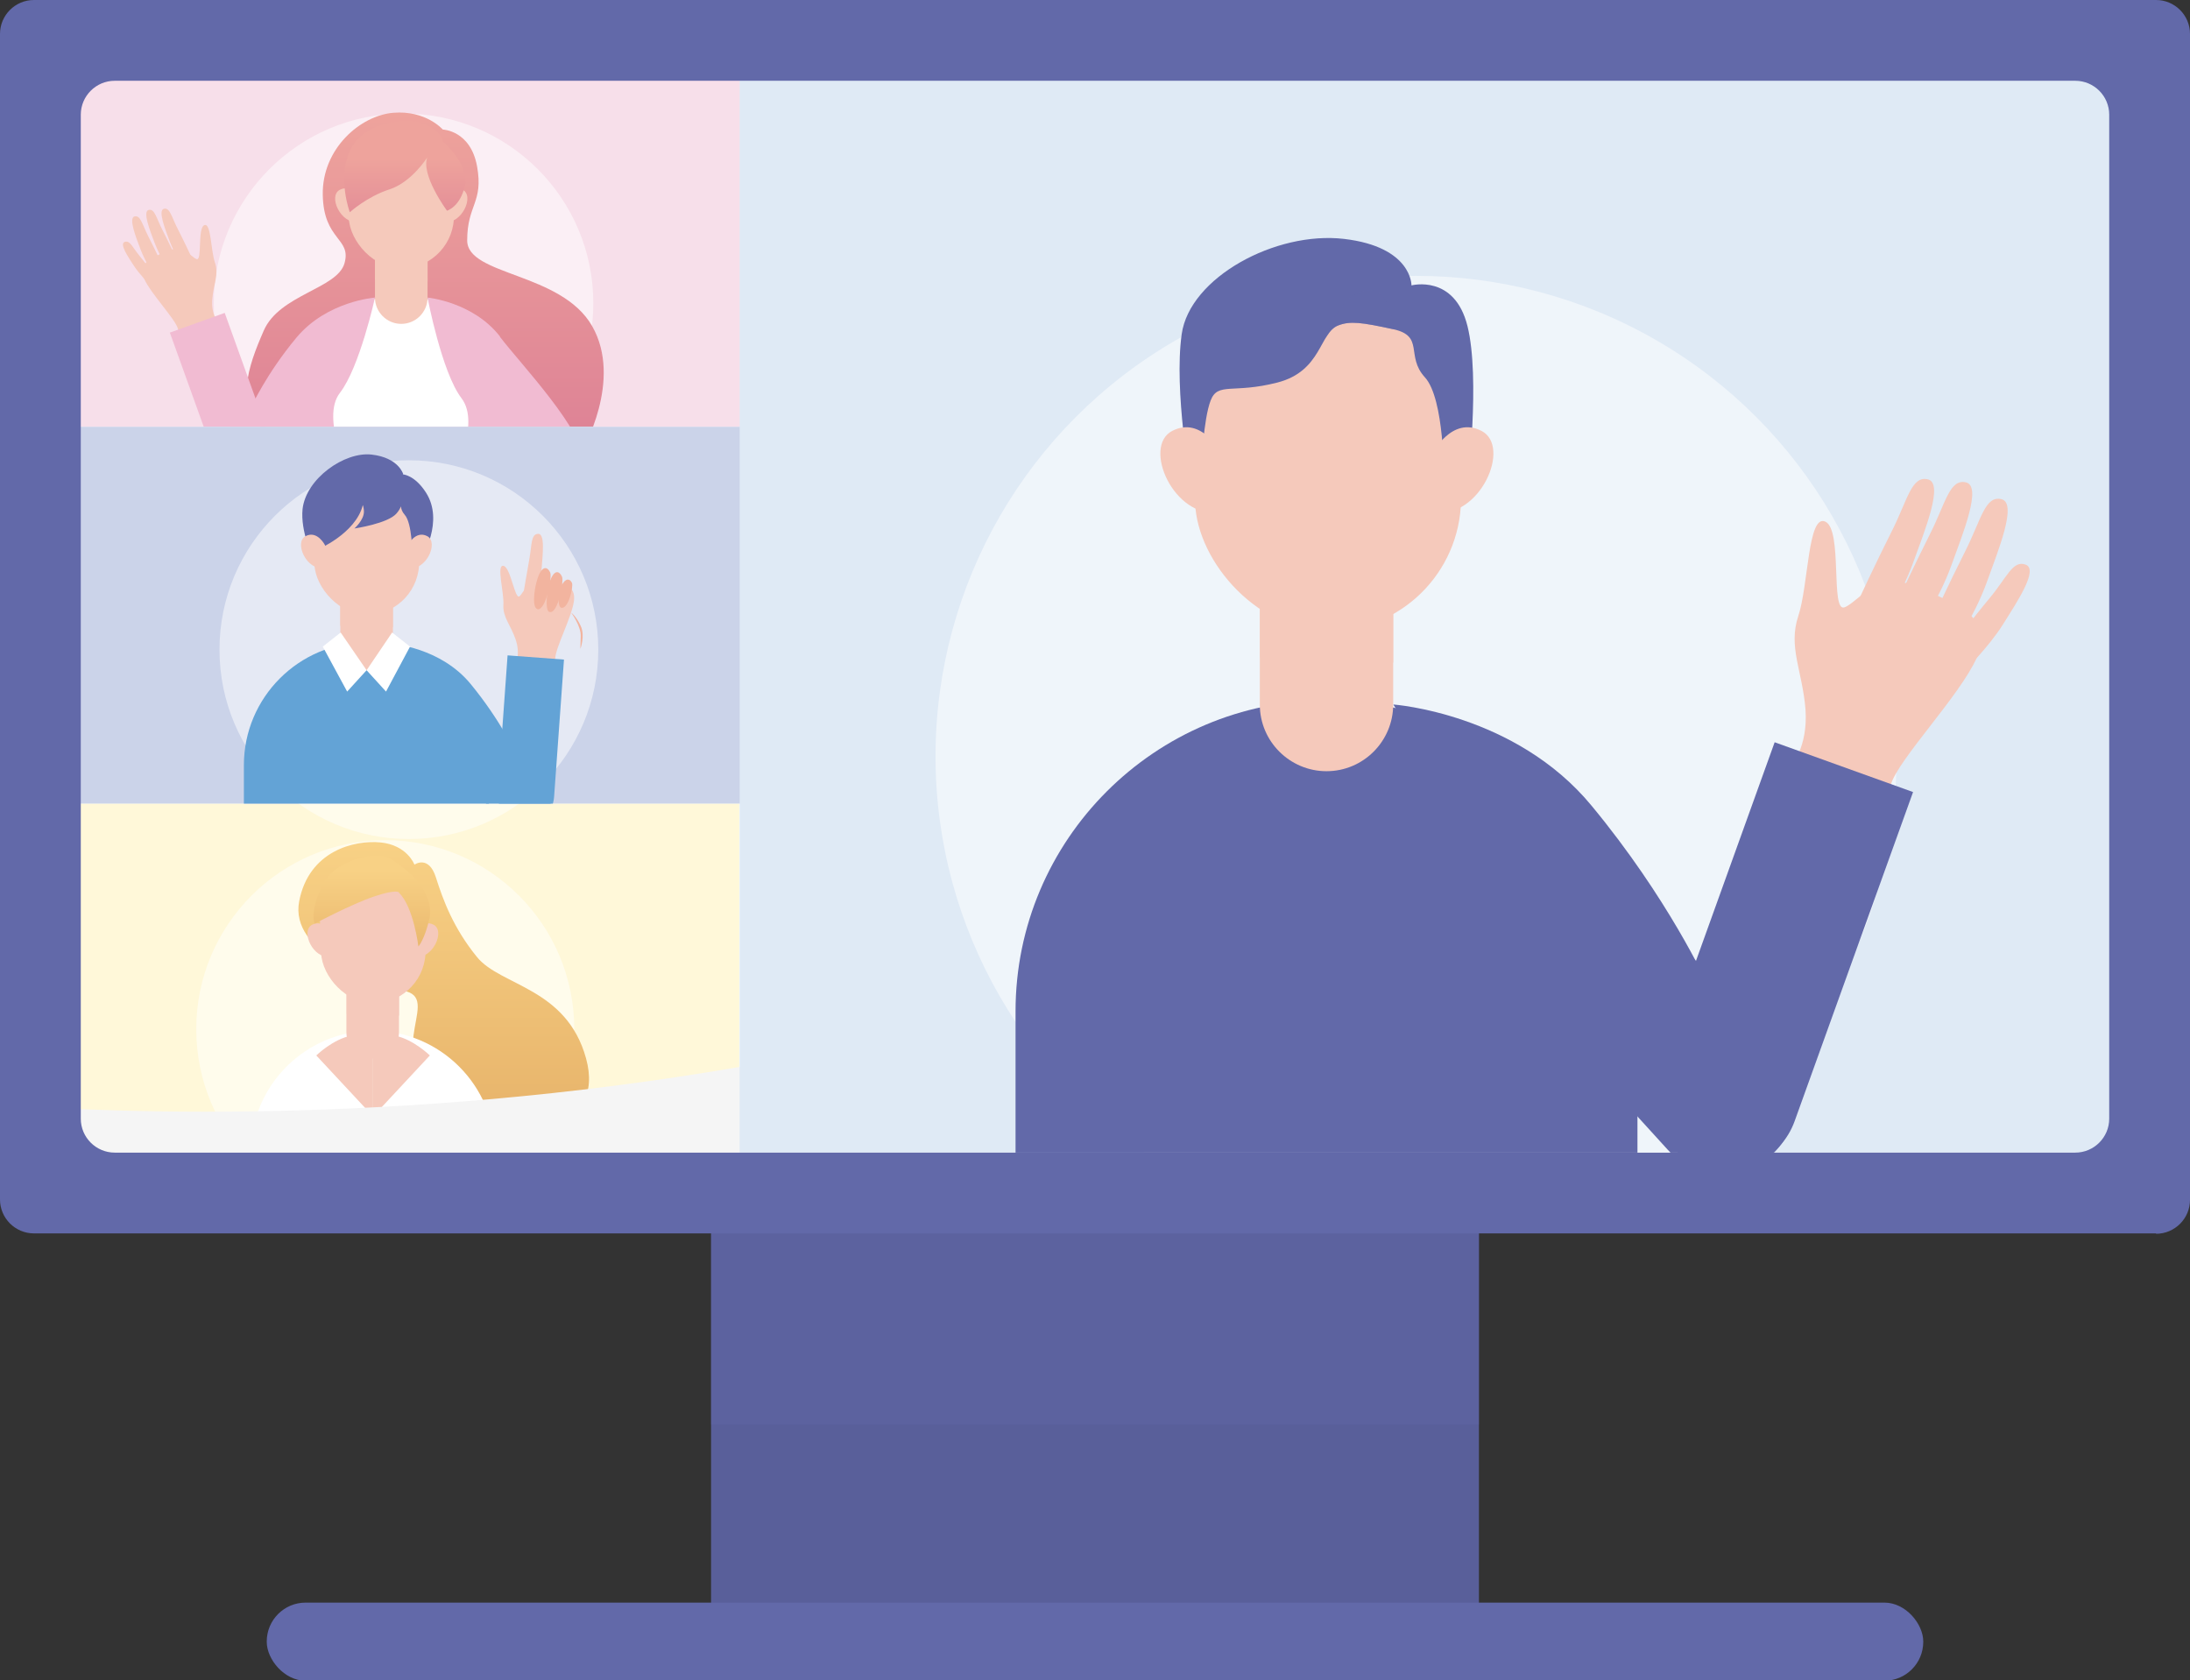 <?xml version="1.0" encoding="UTF-8"?><svg xmlns="http://www.w3.org/2000/svg" xmlns:xlink="http://www.w3.org/1999/xlink" viewBox="0 0 57.47 44.1"><rect x="0" y="0" width="57.47" height="44.1" fill="#333333" stroke="none"/><defs><style>.cls-1{fill:none;}.cls-2{clip-path:url(#clippath);}.cls-3{fill:#f7dfea;}.cls-4{fill:#f1bbd2;}.cls-5,.cls-6{fill:#fff;}.cls-7,.cls-8{fill:#f5c9bb;}.cls-9{fill:#fff8d9;}.cls-10{fill:#f2b49f;}.cls-11{fill:#cbd3e9;}.cls-12{fill:#dfeaf5;}.cls-13{fill:#63a3d6;}.cls-14,.cls-15,.cls-16{fill:#6269a9;}.cls-17{fill:#595f9a;}.cls-8,.cls-18,.cls-15,.cls-16{mix-blend-mode:multiply;}.cls-18{fill:#f5f5f5;}.cls-19{fill:url(#_名称未設定グラデーション_21-2);}.cls-20{fill:url(#_名称未設定グラデーション_13-2);}.cls-21{clip-path:url(#clippath-1);}.cls-22{clip-path:url(#clippath-4);}.cls-23{clip-path:url(#clippath-3);}.cls-24{clip-path:url(#clippath-2);}.cls-25{clip-path:url(#clippath-7);}.cls-26{clip-path:url(#clippath-8);}.cls-27{clip-path:url(#clippath-5);}.cls-28{clip-path:url(#clippath-9);}.cls-15{opacity:.48;}.cls-16{opacity:.35;}.cls-29{clip-path:url(#clippath-10);}.cls-30{fill:url(#_名称未設定グラデーション_21);}.cls-31{fill:url(#_名称未設定グラデーション_13);}.cls-32{isolation:isolate;}.cls-6{opacity:.5;}</style><clipPath id="clippath"><rect class="cls-1" x="1.2" y="1.28" width="18.23" height="9.92"/></clipPath><linearGradient id="_名称未設定グラデーション_13" x1="11.16" y1="11.87" x2="11.16" y2="2.95" gradientUnits="userSpaceOnUse"><stop offset="0" stop-color="#dd8195"/><stop offset="1" stop-color="#eea39c"/></linearGradient><clipPath id="clippath-1"><rect class="cls-1" x="9.84" y="6.25" width="1.38" height="2.25"/></clipPath><linearGradient id="_名称未設定グラデーション_13-2" x1="10.62" y1="6.56" x2="10.62" y2="4.17" xlink:href="#_名称未設定グラデーション_13"/><clipPath id="clippath-2"><rect class="cls-1" x="1.28" y="21.09" width="18.12" height="9.17"/></clipPath><linearGradient id="_名称未設定グラデーション_21" x1="11.64" y1="29.57" x2="11.64" y2="22.1" gradientUnits="userSpaceOnUse"><stop offset="0" stop-color="#e7b36a"/><stop offset="1" stop-color="#f8d185"/></linearGradient><clipPath id="clippath-3"><rect class="cls-1" x="9.1" y="25.54" width="1.37" height="2.24"/></clipPath><linearGradient id="_名称未設定グラデーション_21-2" x1="9.76" y1="25.23" x2="9.76" y2="22.85" xlink:href="#_名称未設定グラデーション_21"/><clipPath id="clippath-4"><rect class="cls-1" x="1.2" y="11.2" width="18.18" height="9.89"/></clipPath><clipPath id="clippath-5"><rect class="cls-1" x="8.93" y="15.34" width="1.38" height="2.24"/></clipPath><clipPath id="clippath-7"><rect class="cls-1" x="1.06" y="1.06" width="55.35" height="30.25"/></clipPath><clipPath id="clippath-8"><rect class="cls-1" x="19.41" y="1.28" width="37.13" height="28.97"/></clipPath><clipPath id="clippath-9"><rect class="cls-1" x="33.07" y="14.54" width="3.49" height="5.69"/></clipPath><clipPath id="clippath-10"><path class="cls-1" d="M38.39,10.73v1.83h-.5s.02-2.1-.5-2.66c-.51-.56,0-1.08-.83-1.26s-1.13-.22-1.44-.1c-.5,.19-.43,1.2-1.6,1.5-1.17,.3-1.56-.02-1.75,.47s-.24,1.7-.24,1.7l-.4-1.35,.45-2.9,3.31-1.41,2.04,1.12,1.27,1.07,.19,1.99Z"/></clipPath></defs><g class="cls-32"><g id="_レイヤー_2"><g id="_レイヤー_1-2"><g><rect class="cls-17" x="18.66" y="30.69" width="20.15" height="13.41"/><rect class="cls-16" x="18.66" y="30.69" width="20.15" height="6.7"/><rect class="cls-5" x="1.06" y="1.06" width="55.35" height="30.25"/><g><rect class="cls-3" x="1.2" y="1.28" width="18.23" height="9.92"/><circle class="cls-6" cx="10.59" cy="7.96" r="4.98"/><g class="cls-2"><g><path class="cls-31" d="M11.62,3.4s-.44-.51-1.3-.44-1.87,.94-1.85,2.15,.76,1.13,.57,1.8-1.71,.82-2.12,1.77c-.41,.94-.8,2,.11,2.7s8.25,.44,8.25,.44c0,0,1.07-1.84,.26-3.26s-3.28-1.32-3.28-2.25c0-.94,.43-.99,.26-1.94s-.9-.97-.9-.97Z"/><path class="cls-5" d="M10.52,7.77h0c1.78,0,3.22,1.44,3.22,3.22v1.56H7.3v-1.56c0-1.78,1.44-3.22,3.22-3.22Z"/><path class="cls-7" d="M9.84,6.25h1.38v1.56c0,.38-.31,.69-.69,.69h0c-.38,0-.69-.31-.69-.69v-1.56h0Z"/><g class="cls-21"><rect class="cls-8" x="9.14" y="3.92" width="2.76" height="3.64" rx="1.38" ry="1.38" transform="translate(-.2 .39) rotate(-2.12)"/></g><g><rect class="cls-7" x="9.14" y="3.41" width="2.76" height="3.64" rx="1.38" ry="1.38" transform="translate(-.19 .39) rotate(-2.12)"/><path class="cls-7" d="M11.62,5.22s.2-.4,.52-.24-.02,.91-.49,.85l-.02-.6Z"/><path class="cls-7" d="M9.44,5.22s-.2-.4-.52-.24,.02,.91,.49,.85l.02-.6Z"/><path class="cls-20" d="M11.22,4.12s-.41,.66-1,.85-1.04,.6-1.04,.6c0,0-.33-.87,0-1.61s1.41-.86,1.78-.76c.66,.19,.66,.51,.66,.51,0,0,.7,.6,.58,1.16s-.47,.66-.47,.66c0,0-.71-.96-.51-1.42Z"/></g><path class="cls-7" d="M5.72,8.45s-.18-.19-.15-.59,.18-.65,.07-.97-.1-1.06-.28-.98-.05,.94-.2,.89-.34-.4-.78-.21-.77,.33-.6,.72,.82,1.06,.89,1.32,.18,.5,.18,.5l.86-.69Z"/><path class="cls-7" d="M5.03,6.76s-.19-.41-.36-.74-.21-.58-.37-.54,.03,.53,.16,.87,.37,.72,.37,.72l.2-.31Z"/><path class="cls-7" d="M4.63,6.79s-.19-.41-.36-.74-.21-.58-.37-.54,.03,.53,.16,.87,.37,.72,.37,.72l.2-.31Z"/><path class="cls-7" d="M4.26,6.96s-.19-.41-.36-.74-.21-.58-.37-.54,.03,.53,.16,.87,.37,.72,.37,.72l.2-.31Z"/><path class="cls-7" d="M4.04,7.2s-.21-.28-.39-.5-.24-.4-.38-.35,.09,.39,.24,.62,.4,.48,.4,.48l.13-.26Z"/><path class="cls-4" d="M5.91,12.48h0c.31,.28,.79,.26,1.08-.05l1.6-2.14c.28-.31,.95-1.17,.64-1.45l.33,.02c-.31-.28-.88-.59-1.17-.28l-2.53,2.82c-.28,.31-.26,.79,.05,1.08Z"/><path class="cls-4" d="M5.91,8.33h0c.42,0,.76,.34,.76,.76v3.63h-1.53v-3.63c0-.42,.34-.76,.76-.76Z" transform="translate(15.04 18.44) rotate(160.21)"/><path class="cls-4" d="M9.84,7.81s-1.26,.09-2.06,1.05-1.19,1.83-1.19,1.83l1.52-.12,1.72-2.76Z"/><path class="cls-4" d="M9.84,7.81s-.4,1.83-.92,2.5,.28,2.23,.28,2.23h-1.9v-2.23l2.54-2.51Z"/><path class="cls-4" d="M13.12,8.83c-.71-.91-1.9-1.02-1.9-1.02,0,0,.37,1.96,.89,2.64,.52,.68-.25,2.1-.25,2.1l3.49,.87v-1.22c0-.89-1.69-2.65-2.23-3.36,0,0,0,0,0,0Z"/></g></g></g><g><rect class="cls-9" x="1.28" y="21.09" width="18.12" height="9.86"/><circle class="cls-6" cx="10.11" cy="27.01" r="4.96"/><g class="cls-24"><g><g><path class="cls-30" d="M10.87,22.68s-.19-.5-.88-.57-1.89,.22-2.14,1.55c-.25,1.33,1.9,2.09,2.82,2.36s-.81,1.77,1.15,2.93c1.96,1.15,4.07,.69,3.56-1.17s-2.24-1.9-2.86-2.66-.89-1.49-1.08-2.09-.56-.34-.56-.34Z"/><path class="cls-5" d="M9.78,27.05h0c1.77,0,3.21,1.44,3.21,3.21v1.55H6.58v-1.55c0-1.77,1.44-3.21,3.21-3.21Z"/><path class="cls-7" d="M9.1,25.54h1.37v1.55c0,.38-.31,.69-.69,.69h0c-.38,0-.69-.31-.69-.69v-1.55h0Z"/><g class="cls-23"><rect class="cls-8" x="8.41" y="23.21" width="2.74" height="3.62" rx="1.37" ry="1.37" transform="translate(-.92 .38) rotate(-2.12)"/></g><g><rect class="cls-7" x="8.41" y="22.71" width="2.74" height="3.62" rx="1.37" ry="1.37" transform="translate(-.9 .38) rotate(-2.12)"/><path class="cls-7" d="M10.87,24.51s.2-.4,.51-.24-.02,.91-.49,.84l-.02-.6Z"/><path class="cls-7" d="M8.7,24.51s-.2-.4-.51-.24,.02,.91,.49,.84l.02-.6Z"/><path class="cls-19" d="M10.47,23.42s-.07-.09-.66,.11-1.55,.71-1.55,.71c0,0-.15-.24,.18-.97s1.44-.93,1.77-.75,.66,.51,.66,.51c0,0,.52,.52,.4,1.07s-.29,.74-.29,.74c0,0-.13-1.05-.51-1.41Z"/></g></g><path class="cls-7" d="M9.79,27.59v1.71l-1.49-1.6s.44-.43,.92-.52,.57,.41,.57,.41Z"/><path class="cls-7" d="M9.79,27.59v1.71s1.49-1.6,1.49-1.6c0,0-.44-.43-.92-.52s-.57,.41-.57,.41Z"/></g></g></g><g><rect class="cls-11" x="1.25" y="11.2" width="18.18" height="9.89"/><circle class="cls-6" cx="10.73" cy="17.05" r="4.97"/><g class="cls-22"><g><path class="cls-7" d="M13.54,17.39s.12-.23-.01-.61-.34-.58-.32-.91-.19-1.05,0-1.02,.3,.89,.42,.8,.21-.48,.68-.41,.81,.11,.75,.54-.49,1.23-.49,1.51-.03,.53-.03,.53l-.99-.43Z"/><path class="cls-14" d="M10.58,12.44s-.12-.43-.83-.51-1.72,.63-1.81,1.43c-.06,.59,.27,1.27,.27,1.27h2.86s.59-.95,.11-1.7c-.3-.47-.61-.48-.61-.48Z"/><path class="cls-13" d="M9.61,16.86h0c1.77,0,3.22,1.44,3.22,3.22v1.55H6.4v-1.55c0-1.77,1.44-3.22,3.22-3.22Z"/><path class="cls-7" d="M8.93,15.34h1.38v1.56c0,.38-.31,.69-.69,.69h0c-.38,0-.69-.31-.69-.69v-1.56h0Z"/><g class="cls-27"><rect class="cls-8" x="8.23" y="13.01" width="2.75" height="3.63" rx="1.38" ry="1.38" transform="translate(-.54 .37) rotate(-2.12)"/></g><g><rect class="cls-7" x="8.23" y="12.51" width="2.75" height="3.63" rx="1.38" ry="1.38" transform="translate(-.52 .36) rotate(-2.12)"/><path class="cls-14" d="M9.52,13.25c.02,.06,.03,.12,.03,.18,0,.22-.25,.44-.25,.44,0,0,.89-.13,1.11-.4,.05-.06,.09-.12,.11-.18,.01,.07,.03,.14,.1,.22,.2,.22,.2,1.05,.2,1.05h.2v-.72l-.08-.78-.5-.42-.8-.44-1.3,.56-.18,1.14,.16,.53s1.01-.42,1.2-1.17Z"/><path class="cls-7" d="M10.7,14.31s.2-.4,.51-.24-.02,.91-.49,.84l-.02-.6Z"/><path class="cls-7" d="M8.53,14.31s-.2-.4-.51-.24,.02,.91,.49,.84l.02-.6Z"/></g><path class="cls-13" d="M14.22,21.56h0c-.31,.28-.79,.26-1.08-.05l-1.92-2.11c-.28-.31-.95-1.16-.64-1.45h0c.31-.28,.88-.59,1.16-.28l2.52,2.81c.28,.31,.26,.79-.05,1.08Z"/><path class="cls-13" d="M13.75,21.62h0c-.41-.03-.72-.4-.69-.81l.26-3.61,1.48,.11-.26,3.61c-.03,.42-.39,.73-.79,.7Z"/><path class="cls-13" d="M10.3,16.9s1.26,.09,2.05,1.05c.79,.96,1.19,1.83,1.19,1.83l-1.52-.12-1.72-2.75Z"/><path class="cls-7" d="M13.74,15.55s.08-.48,.15-.87,.04-.66,.23-.67,.12,.56,.09,.95-.17,.86-.17,.86l-.29-.27Z"/><path class="cls-10" d="M14.1,15.98c-.16-.03-.07-.66,.05-.91s.24-.16,.29-.04-.11,1-.34,.96Z"/><path class="cls-10" d="M14.41,16.06c-.11-.04-.07-.62,.05-.88s.24-.16,.29-.04-.11,.99-.33,.92Z"/><path class="cls-10" d="M14.73,15.95c-.1-.02-.1-.41,.02-.61s.22-.13,.26-.04-.09,.69-.28,.65Z"/></g><path class="cls-10" d="M14.99,16.08s.26,.35,.25,.62-.01,.33-.01,.33c0,0,.13-.34,.01-.6s-.25-.35-.25-.35Z"/><polygon class="cls-5" points="10.29 16.6 9.62 17.59 10.13 18.15 10.76 16.97 10.29 16.6"/><polygon class="cls-5" points="8.94 16.6 9.62 17.59 9.11 18.15 8.47 16.97 8.94 16.6"/></g></g><g class="cls-25"><path class="cls-18" d="M-2.51,28.76s21.73,2.94,40.45-6.81c18.71-9.74,26.65-28.97,26.65-28.97l.56,46.86-70.71-1.54,3.05-9.54Z"/></g><rect class="cls-12" x="19.41" y="1.28" width="37.13" height="28.97"/><path class="cls-14" d="M56.58,32.37H.89c-.49,0-.89-.4-.89-.89V.89C0,.4,.4,0,.89,0H56.58c.49,0,.89,.4,.89,.89V31.49c0,.49-.4,.89-.89,.89ZM3.01,30.25H54.46c.49,0,.89-.4,.89-.89V3.01c0-.49-.4-.89-.89-.89H3.01c-.49,0-.89,.4-.89,.89V29.36c0,.49,.4,.89,.89,.89Z"/><g class="cls-26"><circle class="cls-6" cx="37.16" cy="19.85" r="12.61"/><g><path class="cls-7" d="M46.99,20.11s.46-.48,.39-1.49c-.08-1.01-.46-1.64-.19-2.45s.25-2.69,.71-2.48,.13,2.38,.5,2.25,.85-1.02,1.97-.52,1.95,.83,1.51,1.83-2.06,2.67-2.26,3.34-.45,1.27-.45,1.27l-2.18-1.74Z"/><path class="cls-14" d="M37.04,7.49s.02-1.01-1.77-1.22c-1.79-.21-4.05,1.01-4.26,2.5-.21,1.49,.24,3.95,.24,3.95h7.26s.34-2.79,0-4.16-1.47-1.07-1.47-1.07Z"/><path class="cls-14" d="M34.81,18.38h0c4.5,0,8.16,3.66,8.16,8.16v3.93H26.65v-3.93c0-4.5,3.66-8.16,8.16-8.16Z"/><path class="cls-7" d="M33.07,14.54h3.49v3.95c0,.96-.78,1.75-1.75,1.75h0c-.96,0-1.75-.78-1.75-1.75v-3.95h0Z"/><g class="cls-28"><rect class="cls-8" x="31.32" y="8.63" width="6.98" height="9.21" rx="3.49" ry="3.49" transform="translate(-.46 1.29) rotate(-2.12)"/></g><g><rect class="cls-7" x="31.32" y="7.36" width="6.98" height="9.21" rx="3.49" ry="3.49" transform="translate(-.42 1.29) rotate(-2.12)"/><path class="cls-14" d="M38.39,10.73v1.83h-.5s.02-2.1-.5-2.66c-.51-.56,0-1.08-.83-1.26s-1.13-.22-1.44-.1c-.5,.19-.43,1.2-1.6,1.5-1.17,.3-1.56-.02-1.75,.47s-.24,1.7-.24,1.7l-.4-1.35,.45-2.9,3.31-1.41,2.04,1.12,1.27,1.07,.19,1.99Z"/><g class="cls-29"><path class="cls-15" d="M36.57,8.64s-.07-1.2-.79-1-1,1.25-1,1.25l1.71,.12,.08-.38Z"/></g><path class="cls-7" d="M37.58,11.92s.51-1.02,1.3-.61-.04,2.31-1.25,2.14l-.06-1.53Z"/><path class="cls-7" d="M32.06,11.92s-.51-1.02-1.3-.61,.04,2.31,1.25,2.14l.06-1.53Z"/></g><path class="cls-14" d="M46.5,30.31h0c-.79,.72-2.01,.66-2.73-.13l-4.88-5.36c-.72-.79-2.4-2.95-1.62-3.67h0c.79-.72,2.23-1.5,2.95-.71l6.4,7.14c.72,.79,.66,2.01-.13,2.73Z"/><path class="cls-14" d="M44.57,19.81h3.86v9.18c0,1.07-.87,1.93-1.93,1.93h0c-1.07,0-1.93-.87-1.93-1.93v-9.18h0Z" transform="translate(11.34 -14.25) rotate(19.79)"/><path class="cls-14" d="M36.57,18.49s3.2,.23,5.2,2.66c2.01,2.43,3.01,4.63,3.01,4.63l-3.85-.31-4.36-6.97Z"/><path class="cls-7" d="M48.74,15.82s.48-1.04,.9-1.87,.52-1.47,.95-1.37-.08,1.34-.39,2.2-.95,1.83-.95,1.83l-.51-.79Z"/><path class="cls-7" d="M49.74,15.9s.48-1.04,.9-1.87,.52-1.47,.95-1.37-.08,1.34-.39,2.2-.95,1.83-.95,1.83l-.51-.79Z"/><path class="cls-7" d="M50.67,16.34s.48-1.04,.9-1.87,.52-1.47,.95-1.37-.08,1.34-.39,2.2-.95,1.83-.95,1.83l-.51-.79Z"/><path class="cls-7" d="M51.23,16.95s.52-.7,.98-1.25,.61-1.01,.95-.88-.23,.98-.6,1.57-1.01,1.22-1.01,1.22l-.32-.65Z"/></g></g><rect class="cls-14" x="7" y="42.06" width="43.47" height="2.05" rx="1.02" ry="1.02"/></g></g></g></g></svg>